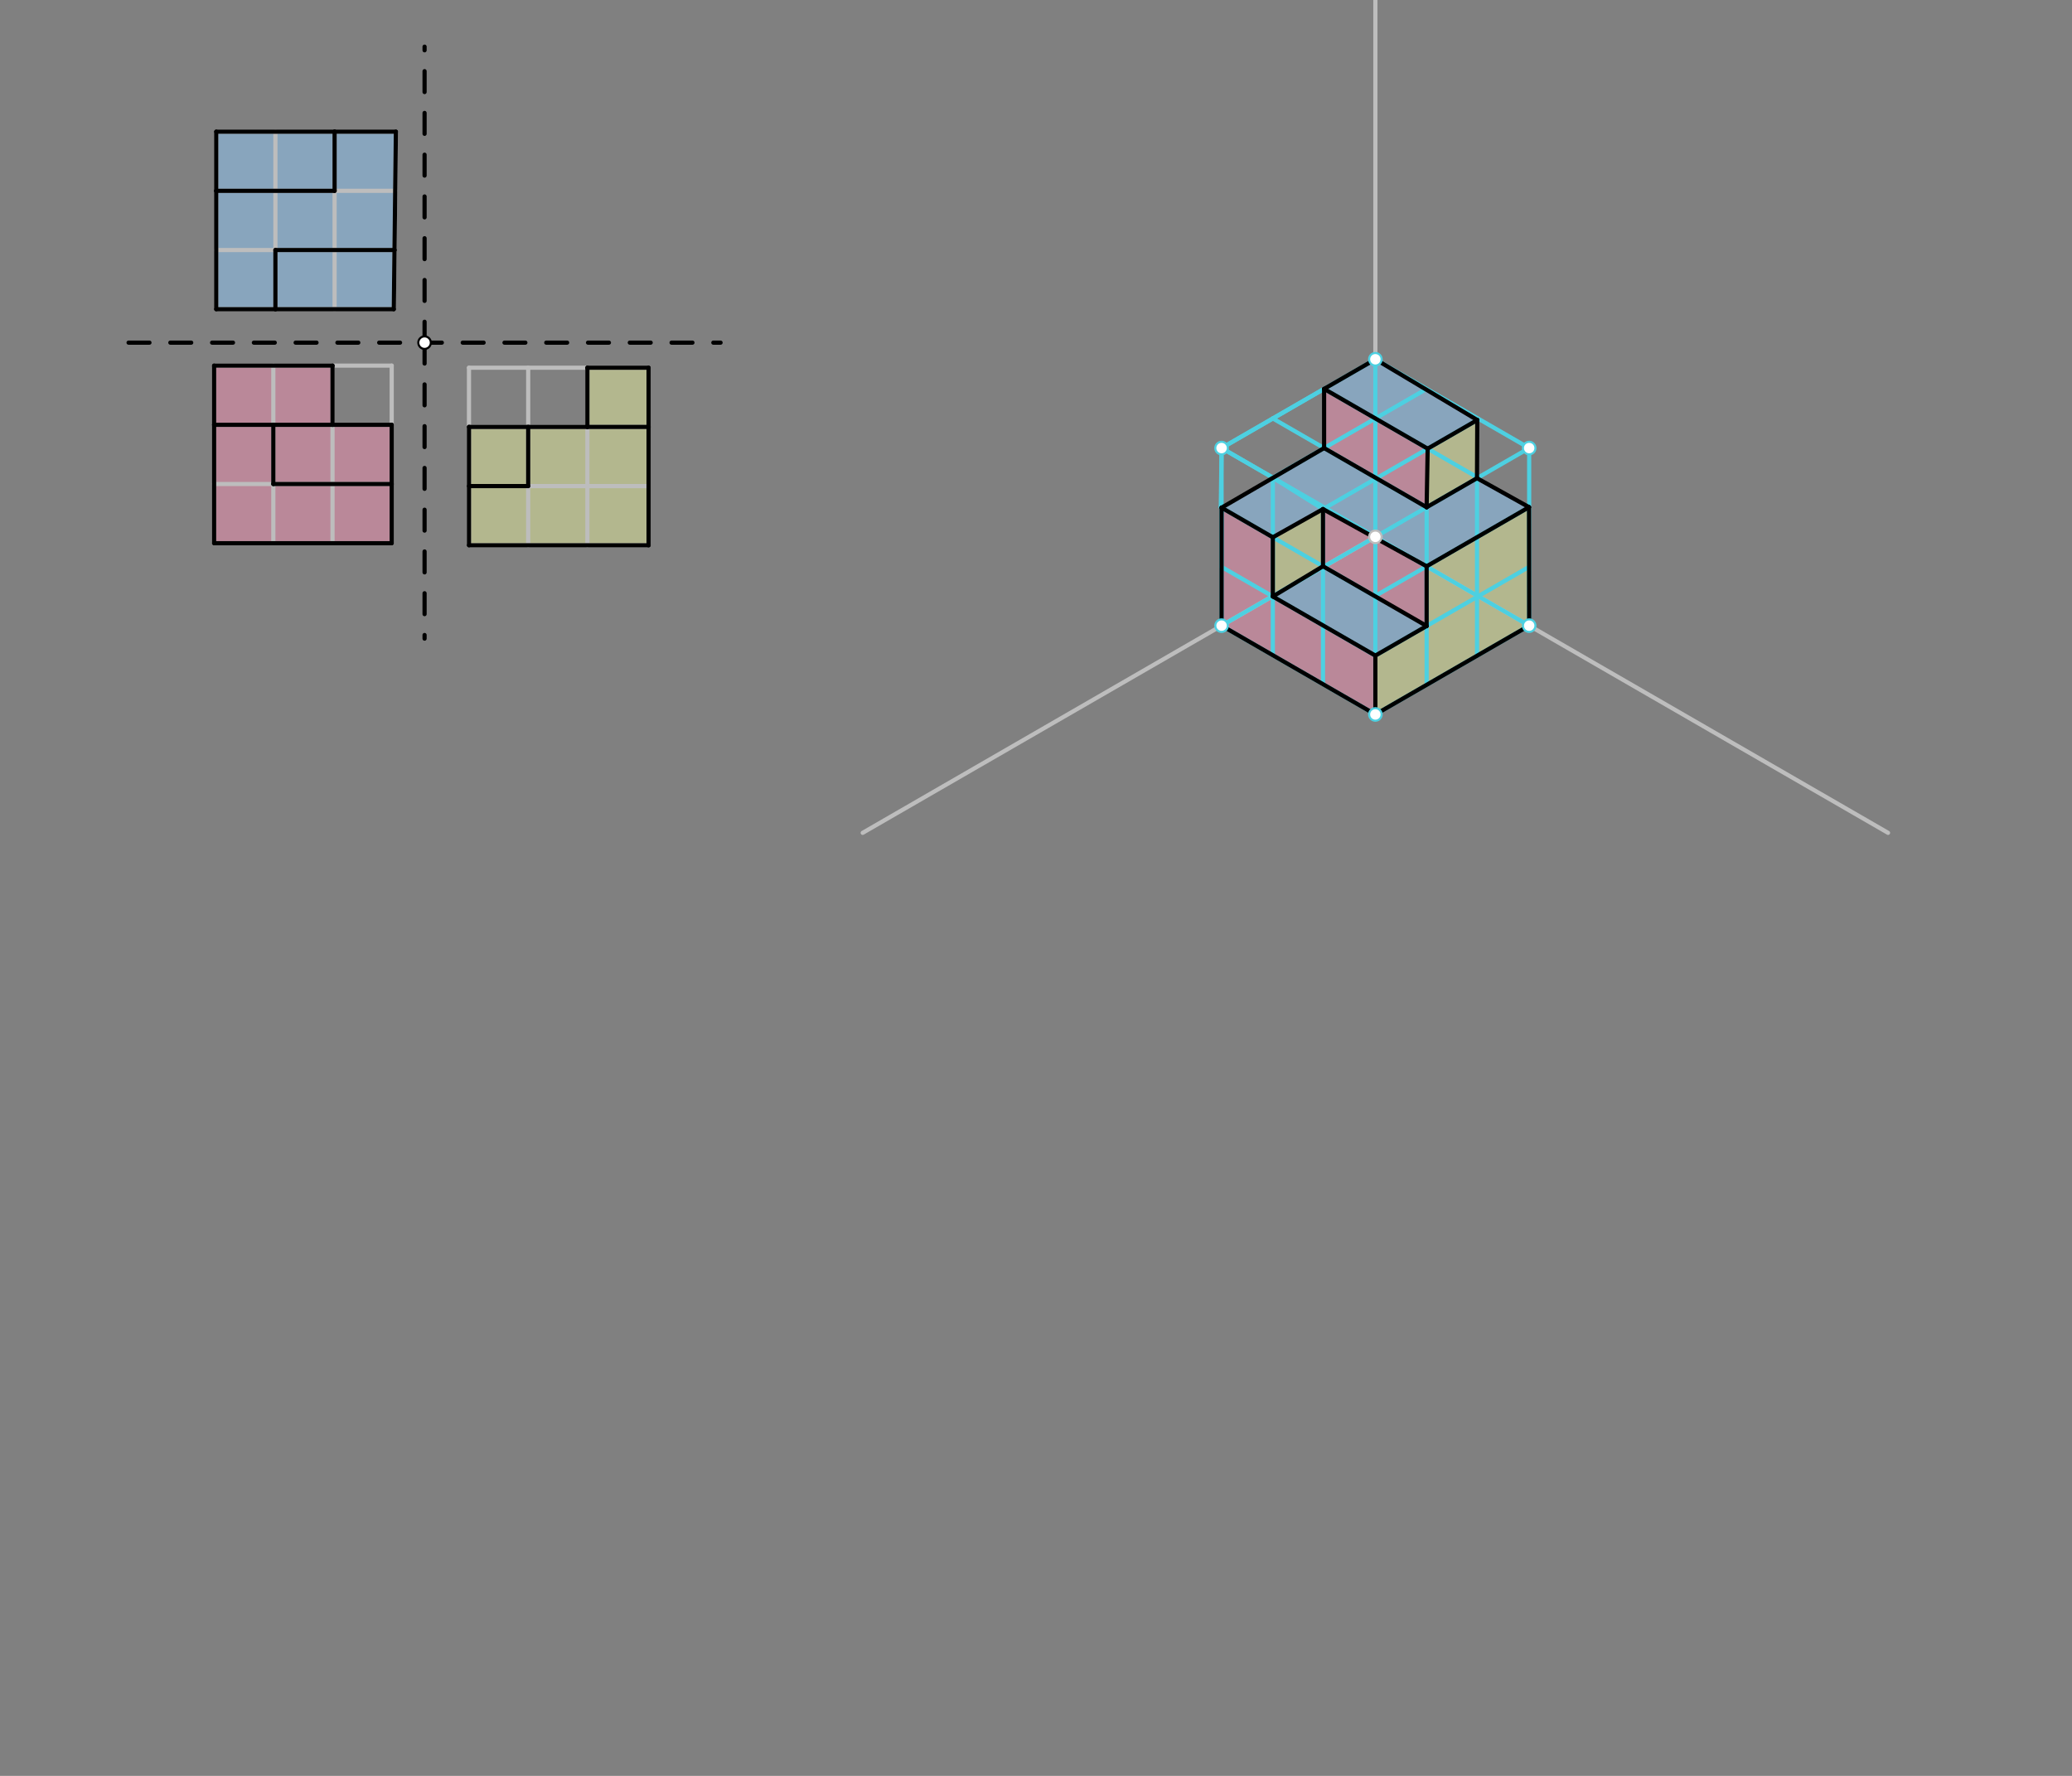 <svg xmlns="http://www.w3.org/2000/svg" class="svg--1it" height="100%" preserveAspectRatio="xMidYMid meet" viewBox="0 0 992.126 850.394" width="100%"><rect x="0" y="0" width="992.126" height="850.394" fill="#808080" stroke="none"/><defs><marker id="marker-arrow" markerHeight="16" markerUnits="userSpaceOnUse" markerWidth="24" orient="auto-start-reverse" refX="24" refY="4" viewBox="0 0 24 8"><path d="M 0 0 L 24 4 L 0 8 z" stroke="inherit"></path></marker></defs><g class="aux-layer--1FB"></g><g class="main-layer--3Vd"><g class="element--2qn"><g fill="#F48FB1" opacity="0.5"><path d="M 102.523 175.078 L 159.216 175.078 L 159.216 203.425 L 187.562 203.425 L 187.562 260.117 L 102.523 260.117 L 102.523 175.078 Z" stroke="none"></path></g></g><g class="element--2qn"><g fill="#F48FB1" opacity="0.5"><path d="M 584.916 243.113 L 609.465 257.286 L 609.465 285.633 L 658.562 313.933 L 658.562 342.117 L 584.916 299.598 L 584.916 243.113 Z" stroke="none"></path></g></g><g class="element--2qn"><g fill="#F48FB1" opacity="0.5"><path d="M 633.488 243.779 L 633.488 271.156 L 683.111 299.76 L 683.111 271.174 L 633.488 243.779 Z" stroke="none"></path></g></g><g class="element--2qn"><g fill="#F48FB1" opacity="0.5"><path d="M 634.014 186.212 L 634.014 214.558 L 683.111 242.905 L 683.605 214.844 L 634.014 186.212 Z" stroke="none"></path></g></g><g class="element--2qn"><g fill="#E6EE9C" opacity="0.5"><path d="M 658.562 342.117 L 658.562 313.933 L 683.111 299.76 L 683.111 271.174 L 732.14 242.867 L 732.209 299.598 L 658.562 342.117 Z" stroke="none"></path></g></g><g class="element--2qn"><g fill="#E6EE9C" opacity="0.5"><path d="M 609.465 285.633 L 609.465 257.286 L 633.488 243.779 L 633.488 271.156 L 609.465 285.633 Z" stroke="none"></path></g></g><g class="element--2qn"><g fill="#E6EE9C" opacity="0.5"><path d="M 683.111 242.905 L 683.111 242.905 L 683.605 214.844 L 707.357 201.13 L 707.225 228.983 L 683.111 242.905 Z" stroke="none"></path></g></g><g class="element--2qn"><g fill="#E6EE9C" opacity="0.5"><path d="M 224.562 204.425 L 281.255 204.425 L 281.255 176.078 L 310.562 176.078 L 310.562 261.117 L 224.562 261.117 L 224.562 204.425 Z" stroke="none"></path></g></g><g class="element--2qn"><g fill="#90CAF9" opacity="0.5"><path d="M 584.916 243.113 L 634.014 214.558 L 683.111 242.905 L 707.225 228.983 L 732.14 242.867 L 683.111 271.174 L 633.488 243.779 L 609.465 257.286 L 584.916 243.113 Z" stroke="none"></path></g></g><g class="element--2qn"><g fill="#90CAF9" opacity="0.5"><path d="M 634.014 186.212 L 658.562 172.039 L 707.357 201.13 L 683.605 214.844 L 634.014 186.212 Z" stroke="none"></path></g></g><g class="element--2qn"><g fill="#90CAF9" opacity="0.5"><path d="M 609.465 285.633 L 633.488 271.156 L 683.111 299.76 L 658.562 313.933 L 609.465 285.633 Z" stroke="none"></path></g></g><g class="element--2qn"><g fill="#90CAF9" opacity="0.5"><path d="M 103.523 63.039 L 189.562 63.039 L 188.562 148.078 L 103.523 148.078 L 103.523 63.039 Z" stroke="none"></path></g></g><g class="element--2qn"><line stroke="#000000" stroke-dasharray="10" stroke-linecap="round" stroke-width="2" x1="61.562" x2="345.027" y1="164.078" y2="164.078"></line></g><g class="element--2qn"><line stroke="#000000" stroke-dasharray="10" stroke-linecap="round" stroke-width="2" x1="203.295" x2="203.295" y1="164.078" y2="22.346"></line></g><g class="element--2qn"><line stroke="#000000" stroke-dasharray="10" stroke-linecap="round" stroke-width="2" x1="203.295" x2="203.295" y1="164.078" y2="305.81"></line></g><g class="element--2qn"><line stroke="#BDBDBD" stroke-dasharray="none" stroke-linecap="round" stroke-width="2" x1="188.562" x2="160.216" y1="148.078" y2="148.078"></line></g><g class="element--2qn"><line stroke="#BDBDBD" stroke-dasharray="none" stroke-linecap="round" stroke-width="2" x1="160.216" x2="131.87" y1="148.078" y2="148.078"></line></g><g class="element--2qn"><line stroke="#BDBDBD" stroke-dasharray="none" stroke-linecap="round" stroke-width="2" x1="131.87" x2="103.523" y1="148.078" y2="148.078"></line></g><g class="element--2qn"><line stroke="#BDBDBD" stroke-dasharray="none" stroke-linecap="round" stroke-width="2" x1="103.523" x2="103.523" y1="148.078" y2="119.732"></line></g><g class="element--2qn"><line stroke="#BDBDBD" stroke-dasharray="none" stroke-linecap="round" stroke-width="2" x1="103.523" x2="103.523" y1="119.732" y2="91.385"></line></g><g class="element--2qn"><line stroke="#BDBDBD" stroke-dasharray="none" stroke-linecap="round" stroke-width="2" x1="103.523" x2="103.523" y1="91.385" y2="63.039"></line></g><g class="element--2qn"><line stroke="#BDBDBD" stroke-dasharray="none" stroke-linecap="round" stroke-width="2" x1="188.562" x2="189.562" y1="148.078" y2="63.078"></line></g><g class="element--2qn"><line stroke="#BDBDBD" stroke-dasharray="none" stroke-linecap="round" stroke-width="2" x1="103.523" x2="189.562" y1="63.039" y2="63.039"></line></g><g class="element--2qn"><line stroke="#BDBDBD" stroke-dasharray="none" stroke-linecap="round" stroke-width="2" x1="160.216" x2="160.216" y1="148.078" y2="63.039"></line></g><g class="element--2qn"><line stroke="#BDBDBD" stroke-dasharray="none" stroke-linecap="round" stroke-width="2" x1="131.87" x2="131.87" y1="148.078" y2="63.039"></line></g><g class="element--2qn"><line stroke="#BDBDBD" stroke-dasharray="none" stroke-linecap="round" stroke-width="2" x1="103.523" x2="189.229" y1="91.385" y2="91.385"></line></g><g class="element--2qn"><line stroke="#BDBDBD" stroke-dasharray="none" stroke-linecap="round" stroke-width="2" x1="103.523" x2="188.896" y1="119.732" y2="119.732"></line></g><g class="element--2qn"><line stroke="#BDBDBD" stroke-dasharray="none" stroke-linecap="round" stroke-width="2" x1="187.562" x2="187.562" y1="175.078" y2="203.425"></line></g><g class="element--2qn"><line stroke="#BDBDBD" stroke-dasharray="none" stroke-linecap="round" stroke-width="2" x1="187.562" x2="187.562" y1="203.425" y2="231.771"></line></g><g class="element--2qn"><line stroke="#BDBDBD" stroke-dasharray="none" stroke-linecap="round" stroke-width="2" x1="187.562" x2="187.562" y1="231.771" y2="260.117"></line></g><g class="element--2qn"><line stroke="#BDBDBD" stroke-dasharray="none" stroke-linecap="round" stroke-width="2" x1="187.562" x2="159.216" y1="260.117" y2="260.117"></line></g><g class="element--2qn"><line stroke="#BDBDBD" stroke-dasharray="none" stroke-linecap="round" stroke-width="2" x1="159.216" x2="130.87" y1="260.117" y2="260.117"></line></g><g class="element--2qn"><line stroke="#BDBDBD" stroke-dasharray="none" stroke-linecap="round" stroke-width="2" x1="130.87" x2="102.523" y1="260.117" y2="260.117"></line></g><g class="element--2qn"><line stroke="#BDBDBD" stroke-dasharray="none" stroke-linecap="round" stroke-width="2" x1="102.523" x2="102.523" y1="260.117" y2="176.078"></line></g><g class="element--2qn"><line stroke="#BDBDBD" stroke-dasharray="none" stroke-linecap="round" stroke-width="2" x1="187.562" x2="102.523" y1="175.078" y2="175.078"></line></g><g class="element--2qn"><line stroke="#BDBDBD" stroke-dasharray="none" stroke-linecap="round" stroke-width="2" x1="159.216" x2="159.216" y1="260.117" y2="175.078"></line></g><g class="element--2qn"><line stroke="#BDBDBD" stroke-dasharray="none" stroke-linecap="round" stroke-width="2" x1="130.87" x2="130.87" y1="260.117" y2="175.078"></line></g><g class="element--2qn"><line stroke="#BDBDBD" stroke-dasharray="none" stroke-linecap="round" stroke-width="2" x1="187.562" x2="102.523" y1="203.425" y2="203.425"></line></g><g class="element--2qn"><line stroke="#BDBDBD" stroke-dasharray="none" stroke-linecap="round" stroke-width="2" x1="187.562" x2="102.523" y1="231.771" y2="231.771"></line></g><g class="element--2qn"><line stroke="#BDBDBD" stroke-dasharray="none" stroke-linecap="round" stroke-width="2" x1="224.562" x2="224.562" y1="176.078" y2="204.425"></line></g><g class="element--2qn"><line stroke="#BDBDBD" stroke-dasharray="none" stroke-linecap="round" stroke-width="2" x1="224.562" x2="224.562" y1="204.425" y2="232.771"></line></g><g class="element--2qn"><line stroke="#BDBDBD" stroke-dasharray="none" stroke-linecap="round" stroke-width="2" x1="224.562" x2="224.562" y1="232.771" y2="261.117"></line></g><g class="element--2qn"><line stroke="#BDBDBD" stroke-dasharray="none" stroke-linecap="round" stroke-width="2" x1="224.562" x2="252.909" y1="261.117" y2="261.117"></line></g><g class="element--2qn"><line stroke="#BDBDBD" stroke-dasharray="none" stroke-linecap="round" stroke-width="2" x1="252.909" x2="281.255" y1="261.117" y2="261.117"></line></g><g class="element--2qn"><line stroke="#BDBDBD" stroke-dasharray="none" stroke-linecap="round" stroke-width="2" x1="281.255" x2="309.602" y1="261.117" y2="261.117"></line></g><g class="element--2qn"><line stroke="#BDBDBD" stroke-dasharray="none" stroke-linecap="round" stroke-width="2" x1="224.562" x2="310.562" y1="176.078" y2="176.078"></line></g><g class="element--2qn"><line stroke="#BDBDBD" stroke-dasharray="none" stroke-linecap="round" stroke-width="2" x1="310.562" x2="310.562" y1="176.078" y2="261.117"></line></g><g class="element--2qn"><line stroke="#BDBDBD" stroke-dasharray="none" stroke-linecap="round" stroke-width="2" x1="252.909" x2="252.909" y1="261.117" y2="176.078"></line></g><g class="element--2qn"><line stroke="#BDBDBD" stroke-dasharray="none" stroke-linecap="round" stroke-width="2" x1="281.255" x2="281.255" y1="261.117" y2="176.078"></line></g><g class="element--2qn"><line stroke="#BDBDBD" stroke-dasharray="none" stroke-linecap="round" stroke-width="2" x1="224.562" x2="310.562" y1="204.425" y2="204.425"></line></g><g class="element--2qn"><line stroke="#BDBDBD" stroke-dasharray="none" stroke-linecap="round" stroke-width="2" x1="224.562" x2="310.562" y1="232.771" y2="232.771"></line></g><g class="element--2qn"><line stroke="#000000" stroke-dasharray="none" stroke-linecap="round" stroke-width="2" x1="103.523" x2="160.216" y1="63.039" y2="63.039"></line></g><g class="element--2qn"><line stroke="#000000" stroke-dasharray="none" stroke-linecap="round" stroke-width="2" x1="160.216" x2="160.216" y1="63.039" y2="91.385"></line></g><g class="element--2qn"><line stroke="#000000" stroke-dasharray="none" stroke-linecap="round" stroke-width="2" x1="160.216" x2="103.523" y1="91.385" y2="91.385"></line></g><g class="element--2qn"><line stroke="#000000" stroke-dasharray="none" stroke-linecap="round" stroke-width="2" x1="103.523" x2="103.523" y1="91.385" y2="63.039"></line></g><g class="element--2qn"><line stroke="#000000" stroke-dasharray="none" stroke-linecap="round" stroke-width="2" x1="131.87" x2="188.896" y1="119.732" y2="119.732"></line></g><g class="element--2qn"><line stroke="#000000" stroke-dasharray="none" stroke-linecap="round" stroke-width="2" x1="188.896" x2="188.562" y1="119.732" y2="148.078"></line></g><g class="element--2qn"><line stroke="#000000" stroke-dasharray="none" stroke-linecap="round" stroke-width="2" x1="188.562" x2="131.87" y1="148.078" y2="148.078"></line></g><g class="element--2qn"><line stroke="#000000" stroke-dasharray="none" stroke-linecap="round" stroke-width="2" x1="131.87" x2="131.87" y1="148.078" y2="119.732"></line></g><g class="element--2qn"><line stroke="#000000" stroke-dasharray="none" stroke-linecap="round" stroke-width="2" x1="102.523" x2="159.216" y1="175.078" y2="175.078"></line></g><g class="element--2qn"><line stroke="#000000" stroke-dasharray="none" stroke-linecap="round" stroke-width="2" x1="159.216" x2="159.216" y1="175.078" y2="203.425"></line></g><g class="element--2qn"><line stroke="#000000" stroke-dasharray="none" stroke-linecap="round" stroke-width="2" x1="159.216" x2="102.523" y1="203.425" y2="203.425"></line></g><g class="element--2qn"><line stroke="#000000" stroke-dasharray="none" stroke-linecap="round" stroke-width="2" x1="102.523" x2="102.523" y1="203.425" y2="175.078"></line></g><g class="element--2qn"><line stroke="#000000" stroke-dasharray="none" stroke-linecap="round" stroke-width="2" x1="130.87" x2="130.87" y1="203.425" y2="231.771"></line></g><g class="element--2qn"><line stroke="#000000" stroke-dasharray="none" stroke-linecap="round" stroke-width="2" x1="130.87" x2="187.562" y1="231.771" y2="231.771"></line></g><g class="element--2qn"><line stroke="#000000" stroke-dasharray="none" stroke-linecap="round" stroke-width="2" x1="187.562" x2="187.562" y1="231.771" y2="203.425"></line></g><g class="element--2qn"><line stroke="#000000" stroke-dasharray="none" stroke-linecap="round" stroke-width="2" x1="187.562" x2="159.216" y1="203.425" y2="203.425"></line></g><g class="element--2qn"><line stroke="#000000" stroke-dasharray="none" stroke-linecap="round" stroke-width="2" x1="102.523" x2="102.523" y1="203.425" y2="260.117"></line></g><g class="element--2qn"><line stroke="#000000" stroke-dasharray="none" stroke-linecap="round" stroke-width="2" x1="102.523" x2="187.562" y1="260.117" y2="260.117"></line></g><g class="element--2qn"><line stroke="#000000" stroke-dasharray="none" stroke-linecap="round" stroke-width="2" x1="187.562" x2="187.562" y1="260.117" y2="231.771"></line></g><g class="element--2qn"><line stroke="#000000" stroke-dasharray="none" stroke-linecap="round" stroke-width="2" x1="281.255" x2="281.255" y1="204.425" y2="176.078"></line></g><g class="element--2qn"><line stroke="#000000" stroke-dasharray="none" stroke-linecap="round" stroke-width="2" x1="281.255" x2="310.562" y1="176.078" y2="176.078"></line></g><g class="element--2qn"><line stroke="#000000" stroke-dasharray="none" stroke-linecap="round" stroke-width="2" x1="310.562" x2="310.562" y1="176.078" y2="204.425"></line></g><g class="element--2qn"><line stroke="#000000" stroke-dasharray="none" stroke-linecap="round" stroke-width="2" x1="310.562" x2="281.255" y1="204.425" y2="204.425"></line></g><g class="element--2qn"><line stroke="#000000" stroke-dasharray="none" stroke-linecap="round" stroke-width="2" x1="281.255" x2="224.562" y1="204.425" y2="204.425"></line></g><g class="element--2qn"><line stroke="#000000" stroke-dasharray="none" stroke-linecap="round" stroke-width="2" x1="224.562" x2="224.562" y1="204.425" y2="261.117"></line></g><g class="element--2qn"><line stroke="#000000" stroke-dasharray="none" stroke-linecap="round" stroke-width="2" x1="224.562" x2="310.562" y1="261.117" y2="261.117"></line></g><g class="element--2qn"><line stroke="#000000" stroke-dasharray="none" stroke-linecap="round" stroke-width="2" x1="310.562" x2="310.562" y1="261.117" y2="204.425"></line></g><g class="element--2qn"><line stroke="#000000" stroke-dasharray="none" stroke-linecap="round" stroke-width="2" x1="224.562" x2="252.909" y1="232.771" y2="232.771"></line></g><g class="element--2qn"><line stroke="#000000" stroke-dasharray="none" stroke-linecap="round" stroke-width="2" x1="252.909" x2="252.909" y1="232.771" y2="204.425"></line></g><g class="element--2qn"><line stroke="#000000" stroke-dasharray="none" stroke-linecap="round" stroke-width="2" x1="160.216" x2="189.562" y1="63.039" y2="63.039"></line></g><g class="element--2qn"><line stroke="#000000" stroke-dasharray="none" stroke-linecap="round" stroke-width="2" x1="189.562" x2="188.896" y1="63.039" y2="119.732"></line></g><g class="element--2qn"><line stroke="#000000" stroke-dasharray="none" stroke-linecap="round" stroke-width="2" x1="131.87" x2="103.523" y1="148.078" y2="148.078"></line></g><g class="element--2qn"><line stroke="#000000" stroke-dasharray="none" stroke-linecap="round" stroke-width="2" x1="103.523" x2="103.523" y1="148.078" y2="91.385"></line></g><g class="element--2qn"><line stroke="#BDBDBD" stroke-dasharray="none" stroke-linecap="round" stroke-width="2" x1="658.562" x2="658.562" y1="257.078" y2="-83.079"></line></g><g class="element--2qn"><line stroke="#BDBDBD" stroke-dasharray="none" stroke-linecap="round" stroke-width="2" x1="658.562" x2="904.05" y1="257.078" y2="398.81"></line></g><g class="element--2qn"><line stroke="#BDBDBD" stroke-dasharray="none" stroke-linecap="round" stroke-width="2" x1="658.562" x2="413.075" y1="257.078" y2="398.81"></line></g><g class="element--2qn"><line stroke="#4DD0E1" stroke-dasharray="none" stroke-linecap="round" stroke-width="2" x1="658.562" x2="658.562" y1="257.078" y2="172.039"></line></g><g class="element--2qn"><line stroke="#4DD0E1" stroke-dasharray="none" stroke-linecap="round" stroke-width="2" x1="658.562" x2="732.209" y1="257.078" y2="299.598"></line></g><g class="element--2qn"><line stroke="#4DD0E1" stroke-dasharray="none" stroke-linecap="round" stroke-width="2" x1="658.562" x2="584.916" y1="257.078" y2="299.598"></line></g><g class="element--2qn"><line stroke="#4DD0E1" stroke-dasharray="none" stroke-linecap="round" stroke-width="2" x1="732.209" x2="732.209" y1="299.598" y2="214.558"></line></g><g class="element--2qn"><line stroke="#4DD0E1" stroke-dasharray="none" stroke-linecap="round" stroke-width="2" x1="584.916" x2="584.916" y1="299.598" y2="214.558"></line></g><g class="element--2qn"><line stroke="#4DD0E1" stroke-dasharray="none" stroke-linecap="round" stroke-width="2" x1="658.562" x2="658.562" y1="257.078" y2="342.117"></line></g><g class="element--2qn"><line stroke="#4DD0E1" stroke-dasharray="none" stroke-linecap="round" stroke-width="2" x1="658.562" x2="732.209" y1="342.117" y2="299.598"></line></g><g class="element--2qn"><line stroke="#4DD0E1" stroke-dasharray="none" stroke-linecap="round" stroke-width="2" x1="732.209" x2="658.562" y1="214.558" y2="172.039"></line></g><g class="element--2qn"><line stroke="#4DD0E1" stroke-dasharray="none" stroke-linecap="round" stroke-width="2" x1="658.562" x2="584.916" y1="172.039" y2="214.558"></line></g><g class="element--2qn"><line stroke="#4DD0E1" stroke-dasharray="none" stroke-linecap="round" stroke-width="2" x1="584.916" x2="658.562" y1="299.598" y2="342.117"></line></g><g class="element--2qn"><line stroke="#4DD0E1" stroke-dasharray="none" stroke-linecap="round" stroke-width="2" x1="658.562" x2="732.209" y1="257.078" y2="214.558"></line></g><g class="element--2qn"><line stroke="#4DD0E1" stroke-dasharray="none" stroke-linecap="round" stroke-width="2" x1="658.562" x2="584.916" y1="257.078" y2="214.558"></line></g><g class="element--2qn"><line stroke="#4DD0E1" stroke-dasharray="none" stroke-linecap="round" stroke-width="2" x1="584.916" x2="609.465" y1="214.558" y2="200.385"></line></g><g class="element--2qn"><line stroke="#4DD0E1" stroke-dasharray="none" stroke-linecap="round" stroke-width="2" x1="609.465" x2="683.215" y1="200.385" y2="242.965"></line></g><g class="element--2qn"><line stroke="#4DD0E1" stroke-dasharray="none" stroke-linecap="round" stroke-width="2" x1="609.465" x2="634.014" y1="200.385" y2="186.212"></line></g><g class="element--2qn"><line stroke="#4DD0E1" stroke-dasharray="none" stroke-linecap="round" stroke-width="2" x1="634.014" x2="707.225" y1="186.212" y2="228.481"></line></g><g class="element--2qn"><line stroke="#4DD0E1" stroke-dasharray="none" stroke-linecap="round" stroke-width="2" x1="584.916" x2="609.465" y1="214.558" y2="228.732"></line></g><g class="element--2qn"><line stroke="#4DD0E1" stroke-dasharray="none" stroke-linecap="round" stroke-width="2" x1="609.465" x2="681.459" y1="228.732" y2="187.166"></line></g><g class="element--2qn"><line stroke="#4DD0E1" stroke-dasharray="none" stroke-linecap="round" stroke-width="2" x1="609.465" x2="633.488" y1="228.732" y2="243.779"></line></g><g class="element--2qn"><line stroke="#4DD0E1" stroke-dasharray="none" stroke-linecap="round" stroke-width="2" x1="633.488" x2="707.357" y1="243.779" y2="201.13"></line></g><g class="element--2qn"><line stroke="#4DD0E1" stroke-dasharray="none" stroke-linecap="round" stroke-width="2" x1="683.111" x2="683.111" y1="242.905" y2="327.228"></line></g><g class="element--2qn"><line stroke="#4DD0E1" stroke-dasharray="none" stroke-linecap="round" stroke-width="2" x1="707.225" x2="707.225" y1="228.481" y2="313.786"></line></g><g class="element--2qn"><line stroke="#4DD0E1" stroke-dasharray="none" stroke-linecap="round" stroke-width="2" x1="633.488" x2="633.488" y1="243.779" y2="327.078"></line></g><g class="element--2qn"><line stroke="#4DD0E1" stroke-dasharray="none" stroke-linecap="round" stroke-width="2" x1="609.465" x2="609.465" y1="228.732" y2="312.848"></line></g><g class="element--2qn"><line stroke="#4DD0E1" stroke-dasharray="none" stroke-linecap="round" stroke-width="2" x1="584.916" x2="584.552" y1="214.558" y2="242.903"></line></g><g class="element--2qn"><line stroke="#4DD0E1" stroke-dasharray="none" stroke-linecap="round" stroke-width="2" x1="584.552" x2="658.315" y1="242.903" y2="285.49"></line></g><g class="element--2qn"><line stroke="#4DD0E1" stroke-dasharray="none" stroke-linecap="round" stroke-width="2" x1="584.916" x2="584.916" y1="243.113" y2="271.459"></line></g><g class="element--2qn"><line stroke="#4DD0E1" stroke-dasharray="none" stroke-linecap="round" stroke-width="2" x1="584.916" x2="658.523" y1="271.459" y2="313.956"></line></g><g class="element--2qn"><line stroke="#4DD0E1" stroke-dasharray="none" stroke-linecap="round" stroke-width="2" x1="658.315" x2="732.14" y1="285.49" y2="242.867"></line></g><g class="element--2qn"><line stroke="#4DD0E1" stroke-dasharray="none" stroke-linecap="round" stroke-width="2" x1="658.523" x2="731.878" y1="313.956" y2="271.604"></line></g><g class="element--2qn"><line stroke="#000000" stroke-dasharray="none" stroke-linecap="round" stroke-width="2" x1="584.916" x2="584.916" y1="243.113" y2="299.598"></line></g><g class="element--2qn"><line stroke="#000000" stroke-dasharray="none" stroke-linecap="round" stroke-width="2" x1="584.916" x2="658.562" y1="299.598" y2="342.117"></line></g><g class="element--2qn"><line stroke="#000000" stroke-dasharray="none" stroke-linecap="round" stroke-width="2" x1="658.562" x2="658.562" y1="342.117" y2="313.933"></line></g><g class="element--2qn"><line stroke="#000000" stroke-dasharray="none" stroke-linecap="round" stroke-width="2" x1="658.562" x2="732.209" y1="342.117" y2="299.598"></line></g><g class="element--2qn"><line stroke="#000000" stroke-dasharray="none" stroke-linecap="round" stroke-width="2" x1="732.209" x2="732.14" y1="299.598" y2="242.867"></line></g><g class="element--2qn"><line stroke="#000000" stroke-dasharray="none" stroke-linecap="round" stroke-width="2" x1="732.14" x2="683.111" y1="242.867" y2="271.174"></line></g><g class="element--2qn"><line stroke="#000000" stroke-dasharray="none" stroke-linecap="round" stroke-width="2" x1="683.111" x2="683.111" y1="271.174" y2="299.76"></line></g><g class="element--2qn"><line stroke="#000000" stroke-dasharray="none" stroke-linecap="round" stroke-width="2" x1="683.111" x2="658.562" y1="299.76" y2="313.933"></line></g><g class="element--2qn"><line stroke="#000000" stroke-dasharray="none" stroke-linecap="round" stroke-width="2" x1="584.916" x2="609.465" y1="243.113" y2="257.286"></line></g><g class="element--2qn"><line stroke="#000000" stroke-dasharray="none" stroke-linecap="round" stroke-width="2" x1="609.465" x2="609.465" y1="257.286" y2="285.633"></line></g><g class="element--2qn"><line stroke="#000000" stroke-dasharray="none" stroke-linecap="round" stroke-width="2" x1="609.465" x2="658.562" y1="285.633" y2="313.933"></line></g><g class="element--2qn"><line stroke="#000000" stroke-dasharray="none" stroke-linecap="round" stroke-width="2" x1="609.465" x2="633.488" y1="257.286" y2="243.779"></line></g><g class="element--2qn"><line stroke="#000000" stroke-dasharray="none" stroke-linecap="round" stroke-width="2" x1="633.488" x2="633.488" y1="243.779" y2="271.156"></line></g><g class="element--2qn"><line stroke="#000000" stroke-dasharray="none" stroke-linecap="round" stroke-width="2" x1="633.488" x2="609.465" y1="271.156" y2="285.633"></line></g><g class="element--2qn"><line stroke="#000000" stroke-dasharray="none" stroke-linecap="round" stroke-width="2" x1="683.111" x2="633.488" y1="271.174" y2="243.779"></line></g><g class="element--2qn"><line stroke="#000000" stroke-dasharray="none" stroke-linecap="round" stroke-width="2" x1="633.488" x2="683.111" y1="271.156" y2="299.76"></line></g><g class="element--2qn"><line stroke="#000000" stroke-dasharray="none" stroke-linecap="round" stroke-width="2" x1="584.916" x2="634.014" y1="243.113" y2="214.558"></line></g><g class="element--2qn"><line stroke="#000000" stroke-dasharray="none" stroke-linecap="round" stroke-width="2" x1="634.014" x2="683.111" y1="214.558" y2="242.905"></line></g><g class="element--2qn"><line stroke="#000000" stroke-dasharray="none" stroke-linecap="round" stroke-width="2" x1="683.111" x2="707.225" y1="242.905" y2="228.983"></line></g><g class="element--2qn"><line stroke="#000000" stroke-dasharray="none" stroke-linecap="round" stroke-width="2" x1="707.225" x2="732.14" y1="228.983" y2="242.867"></line></g><g class="element--2qn"><line stroke="#000000" stroke-dasharray="none" stroke-linecap="round" stroke-width="2" x1="707.225" x2="707.357" y1="228.983" y2="201.13"></line></g><g class="element--2qn"><line stroke="#000000" stroke-dasharray="none" stroke-linecap="round" stroke-width="2" x1="707.357" x2="683.605" y1="201.13" y2="214.844"></line></g><g class="element--2qn"><line stroke="#000000" stroke-dasharray="none" stroke-linecap="round" stroke-width="2" x1="683.605" x2="683.111" y1="214.844" y2="242.905"></line></g><g class="element--2qn"><line stroke="#000000" stroke-dasharray="none" stroke-linecap="round" stroke-width="2" x1="707.357" x2="658.562" y1="201.13" y2="172.039"></line></g><g class="element--2qn"><line stroke="#000000" stroke-dasharray="none" stroke-linecap="round" stroke-width="2" x1="658.562" x2="634.014" y1="172.039" y2="186.212"></line></g><g class="element--2qn"><line stroke="#000000" stroke-dasharray="none" stroke-linecap="round" stroke-width="2" x1="634.014" x2="683.605" y1="186.212" y2="214.844"></line></g><g class="element--2qn"><line stroke="#000000" stroke-dasharray="none" stroke-linecap="round" stroke-width="2" x1="634.014" x2="634.014" y1="214.558" y2="186.212"></line></g><g class="element--2qn"><circle cx="203.295" cy="164.078" r="3" stroke="#000000" stroke-width="1" fill="#ffffff"></circle>}</g><g class="element--2qn"><circle cx="658.562" cy="257.078" r="3" stroke="#BDBDBD" stroke-width="1" fill="#ffffff"></circle>}</g><g class="element--2qn"><circle cx="584.916" cy="299.598" r="3" stroke="#4DD0E1" stroke-width="1" fill="#ffffff"></circle>}</g><g class="element--2qn"><circle cx="732.209" cy="299.598" r="3" stroke="#4DD0E1" stroke-width="1" fill="#ffffff"></circle>}</g><g class="element--2qn"><circle cx="658.562" cy="172.039" r="3" stroke="#4DD0E1" stroke-width="1" fill="#ffffff"></circle>}</g><g class="element--2qn"><circle cx="584.916" cy="214.558" r="3" stroke="#4DD0E1" stroke-width="1" fill="#ffffff"></circle>}</g><g class="element--2qn"><circle cx="732.209" cy="214.558" r="3" stroke="#4DD0E1" stroke-width="1" fill="#ffffff"></circle>}</g><g class="element--2qn"><circle cx="658.562" cy="342.117" r="3" stroke="#4DD0E1" stroke-width="1" fill="#ffffff"></circle>}</g></g><g class="snaps-layer--2PT"></g><g class="temp-layer--rAP"></g></svg>